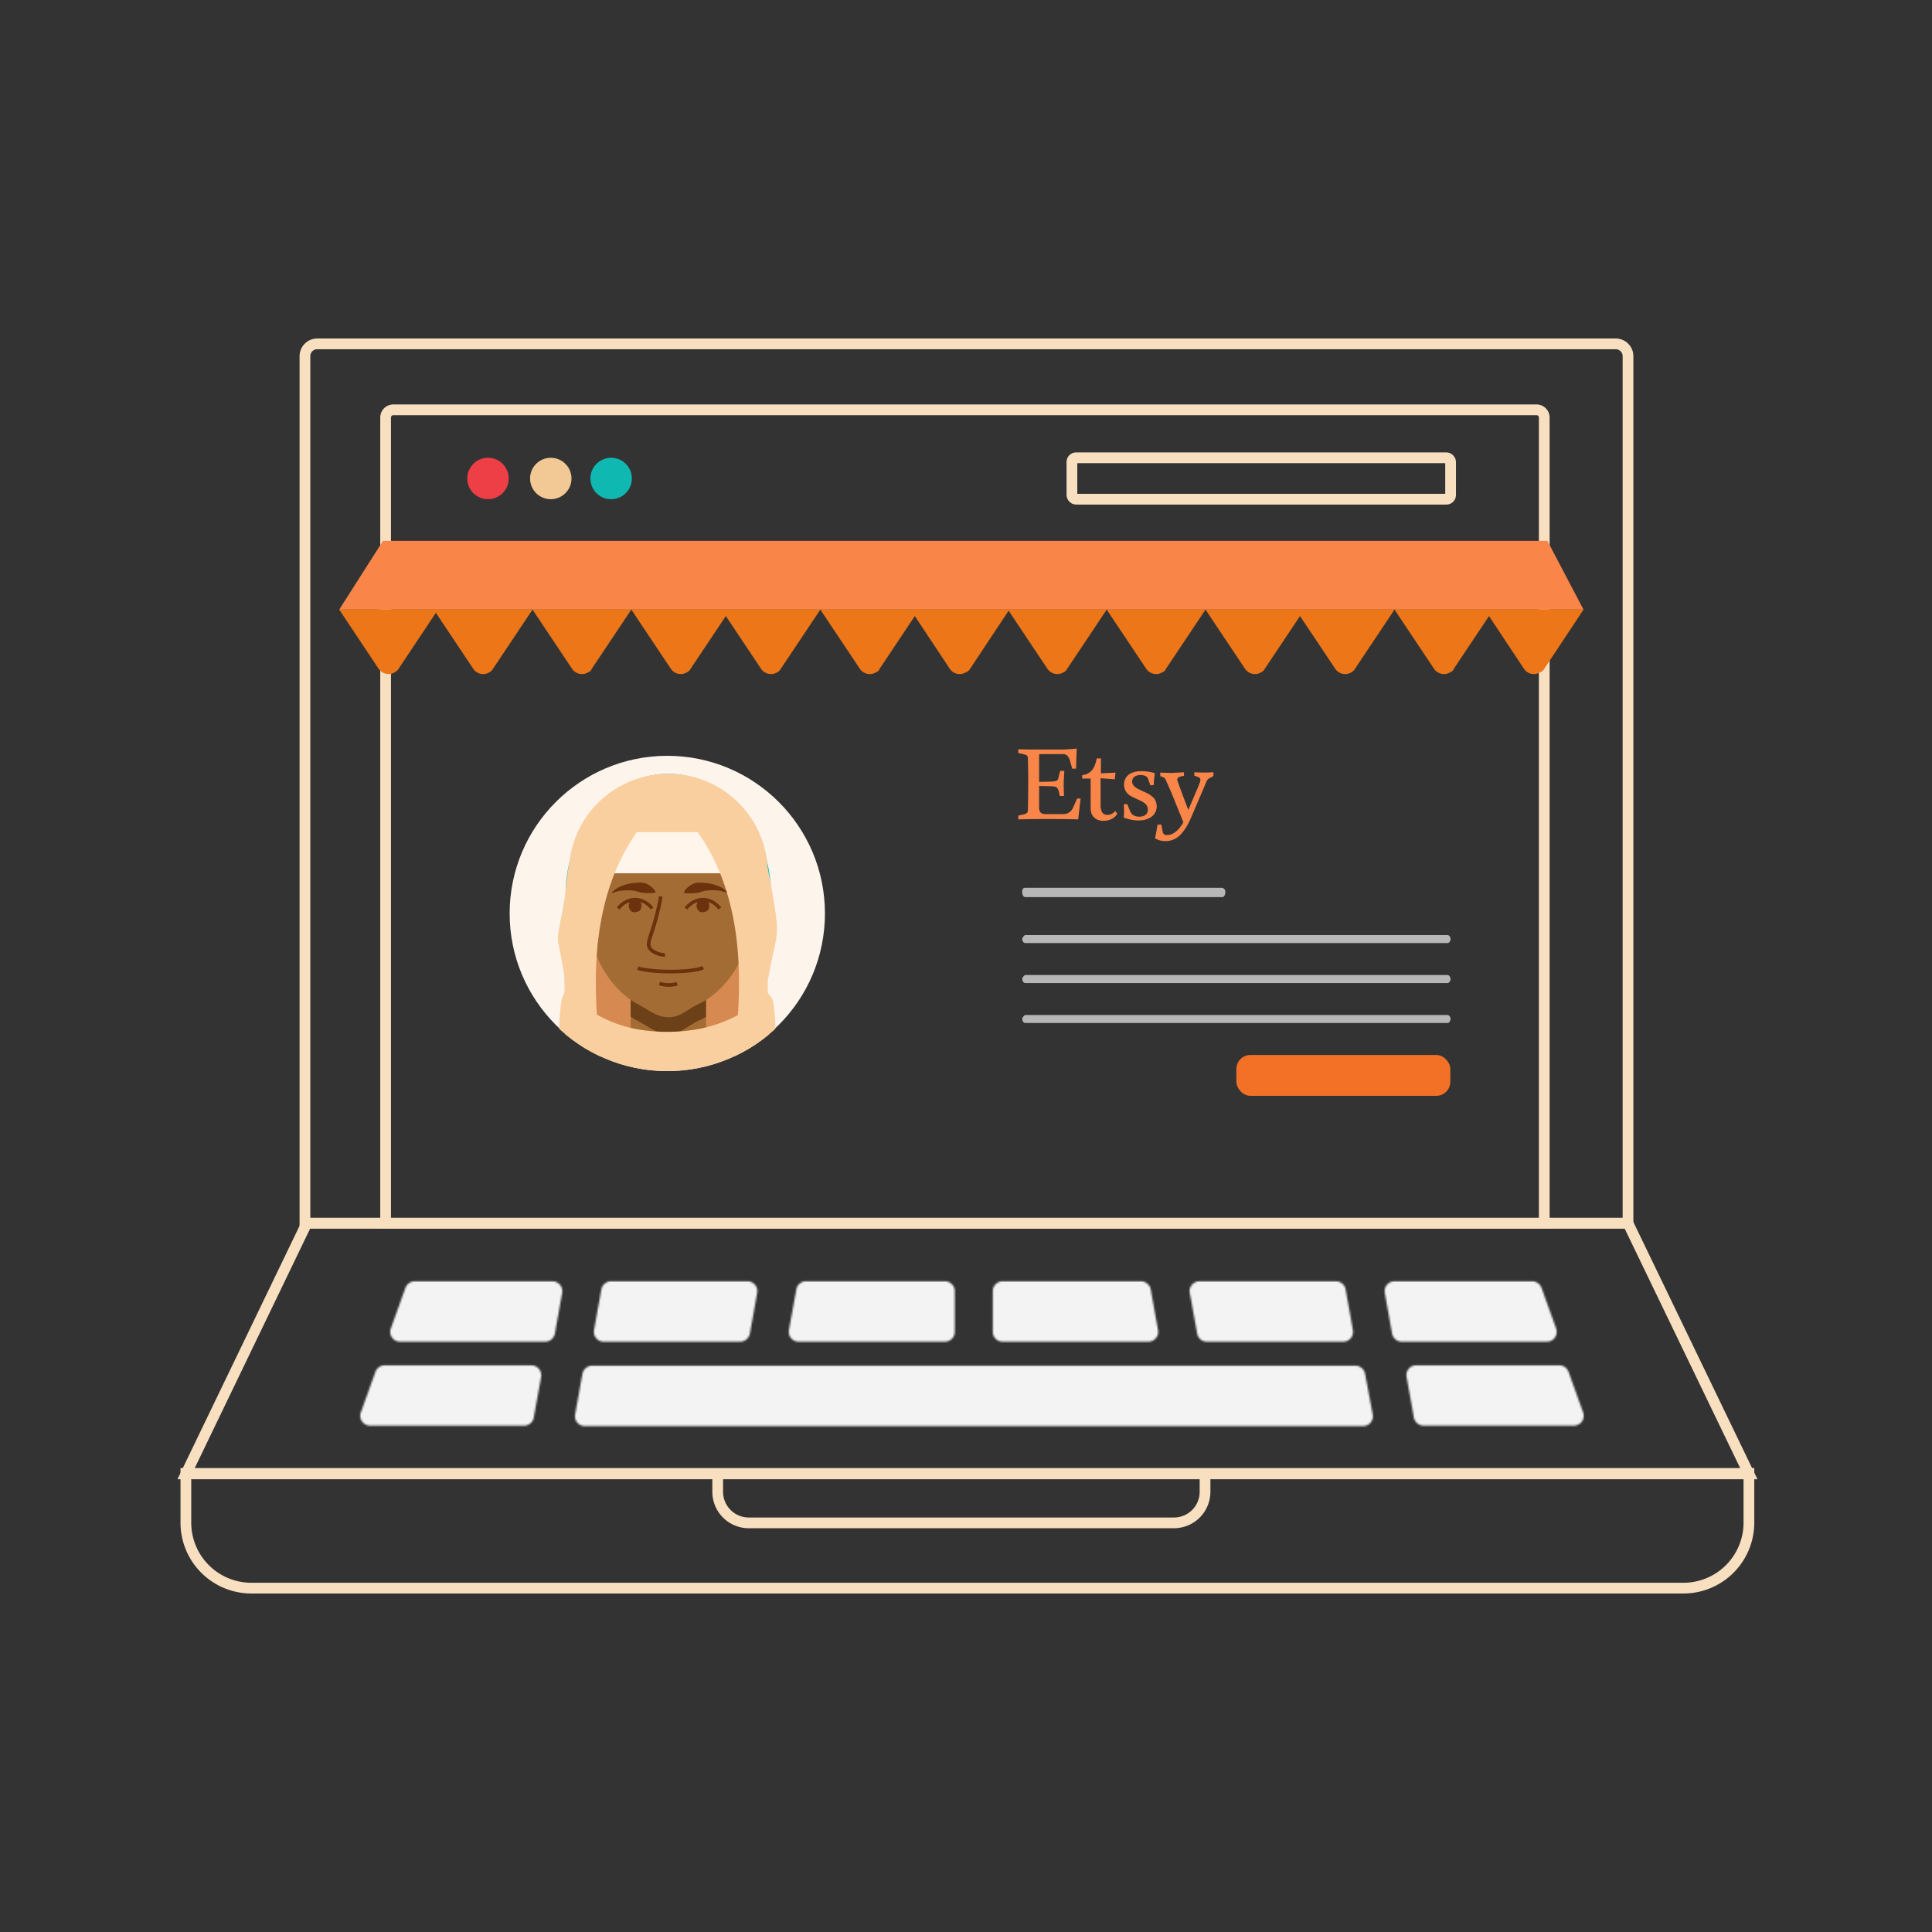<svg id="Layer_1" data-name="Layer 1" xmlns="http://www.w3.org/2000/svg" xmlns:xlink="http://www.w3.org/1999/xlink" width="1080" height="1080" viewBox="0 0 1080 1080">
  <rect x="0" y="0" width="1080" height="1080" fill="#333333" stroke="none"/>
  <defs>
    <style>
      .cls-1 {
        fill: #fff;
      }

      .cls-1, .cls-21 {
        fill-rule: evenodd;
      }

      .cls-11, .cls-13, .cls-14, .cls-2 {
        fill: none;
      }

      .cls-3 {
        fill: #fdf5eb;
      }

      .cls-4 {
        clip-path: url(#clip-path);
      }

      .cls-5 {
        fill: #1abab3;
      }

      .cls-6 {
        fill: #d68a51;
      }

      .cls-7 {
        fill: #a46c35;
      }

      .cls-8 {
        fill: #6d4118;
      }

      .cls-9 {
        fill: #6a330d;
      }

      .cls-10 {
        fill: #f9cf9f;
      }

      .cls-11, .cls-13 {
        stroke: #6a330d;
      }

      .cls-11, .cls-13, .cls-14 {
        stroke-miterlimit: 10;
      }

      .cls-11 {
        stroke-width: 2.04px;
      }

      .cls-12 {
        fill: #fff5ea;
      }

      .cls-13 {
        stroke-width: 1.913px;
      }

      .cls-14 {
        stroke: #f7dfc0;
        stroke-width: 6px;
      }

      .cls-15 {
        fill: #f98549;
      }

      .cls-16 {
        fill: #ec7618;
      }

      .cls-17 {
        fill: #ee3f47;
      }

      .cls-18 {
        fill: #0fb9b2;
      }

      .cls-19 {
        fill: #f2c994;
      }

      .cls-20 {
        mask: url(#mask);
      }

      .cls-21 {
        fill: #f3f3f3;
      }

      .cls-22 {
        mask: url(#mask-2);
      }

      .cls-23 {
        mask: url(#mask-3);
      }

      .cls-24 {
        mask: url(#mask-4);
      }

      .cls-25 {
        mask: url(#mask-5);
      }

      .cls-26 {
        mask: url(#mask-6);
      }

      .cls-27 {
        mask: url(#mask-7);
      }

      .cls-28 {
        mask: url(#mask-8);
      }

      .cls-29 {
        mask: url(#mask-9);
      }

      .cls-30 {
        fill: #b7b7b8;
      }

      .cls-31 {
        fill: #f27126;
      }
    </style>
    <clipPath id="clip-path">
      <ellipse class="cls-2" cx="373.02" cy="510.631" rx="88.647" ry="88.124"/>
    </clipPath>
    <mask id="mask" x="410.008" y="685.336" width="154.609" height="95.591" maskUnits="userSpaceOnUse">
      <g id="mask-48">
        <path id="path-47" class="cls-1" d="M528.131,716.249h-77.611a5.445,5.445,0,0,0-5.364,4.579h0l-4.147,22.688a5.514,5.514,0,0,0,1.193,4.523h0a5.513,5.513,0,0,0,4.255,1.969h81.673a5.494,5.494,0,0,0,3.939-1.589h0a5.537,5.537,0,0,0,1.629-3.911h0v-22.756a5.53,5.53,0,0,0-1.629-3.911h0a5.505,5.505,0,0,0-3.871-1.593h-.068Z"/>
      </g>
    </mask>
    <mask id="mask-2" x="524.052" y="685.336" width="154.297" height="95.591" maskUnits="userSpaceOnUse">
      <g id="mask-50">
        <path id="path-49" class="cls-1" d="M637.76,716.249H560.474a5.501,5.501,0,0,0-5.504,5.504h0v22.756a5.497,5.497,0,0,0,5.504,5.5h81.433a5.484,5.484,0,0,0,4.243-1.97h0a5.514,5.514,0,0,0,1.193-4.523h0l-4.079-22.688a5.574,5.574,0,0,0-5.484-4.579h-.02Z"/>
      </g>
    </mask>
    <mask id="mask-3" x="634.086" y="685.336" width="153.212" height="95.595" maskUnits="userSpaceOnUse">
      <g id="mask-52">
        <path id="path-51" class="cls-1" d="M746.773,716.249H670.503a5.51,5.51,0,0,0-4.215,1.969h0a5.488,5.488,0,0,0-1.197,4.523h0l4.147,22.756a5.443,5.443,0,0,0,5.436,4.511h76.058a5.512,5.512,0,0,0,4.331-1.913h0a5.497,5.497,0,0,0,1.229-4.579h0l-4.079-22.688a5.509,5.509,0,0,0-5.42-4.579h-.02Z"/>
      </g>
    </mask>
    <mask id="mask-4" x="743.094" y="685.336" width="158.039" height="95.591" maskUnits="userSpaceOnUse">
      <g id="mask-54">
        <path id="path-53" class="cls-1" d="M779.544,716.249h-.028a5.512,5.512,0,0,0-4.219,1.969h0a5.486,5.486,0,0,0-1.193,4.523h0l4.079,22.756a5.548,5.548,0,0,0,5.44,4.511h81.061a5.481,5.481,0,0,0,4.539-2.35h0a5.462,5.462,0,0,0,.648-5.068h0l-8.158-22.688a5.559,5.559,0,0,0-5.188-3.655H779.544Z"/>
      </g>
    </mask>
    <mask id="mask-5" x="301.059" y="685.336" width="153.212" height="95.591" maskUnits="userSpaceOnUse">
      <g id="mask-56">
        <path id="path-55" class="cls-1" d="M417.822,716.249H341.592a5.562,5.562,0,0,0-5.44,4.579h0l-4.087,22.688a5.49,5.49,0,0,0,1.201,4.523h0a5.48,5.48,0,0,0,4.247,1.97h76.23a5.545,5.545,0,0,0,5.44-4.511h0l4.087-22.756a5.49,5.49,0,0,0-1.201-4.523h0a5.5,5.5,0,0,0-4.219-1.969h-.028Z"/>
      </g>
    </mask>
    <mask id="mask-6" x="187.219" y="685.336" width="158.043" height="95.591" maskUnits="userSpaceOnUse">
      <g id="mask-58">
        <path id="path-57" class="cls-1" d="M308.821,716.249H231.839a5.629,5.629,0,0,0-5.2,3.655h0l-8.158,22.688a5.496,5.496,0,0,0,.648,5.068h0a5.488,5.488,0,0,0,4.543,2.35h81.061a5.567,5.567,0,0,0,5.448-4.511h0l4.079-22.756a5.502,5.502,0,0,0-1.197-4.523h0a5.504,5.504,0,0,0-4.215-1.969h-.028Z"/>
      </g>
    </mask>
    <mask id="mask-7" x="755.275" y="732.265" width="160.949" height="95.595" maskUnits="userSpaceOnUse">
      <g id="mask-60">
        <path id="path-59" class="cls-1" d="M791.725,763.182h-.028a5.497,5.497,0,0,0-4.215,1.969h0a5.482,5.482,0,0,0-1.197,4.523h0l4.083,22.752a5.556,5.556,0,0,0,5.436,4.515H879.77a5.531,5.531,0,0,0,4.547-2.35h0a5.498,5.498,0,0,0,.648-5.068h0l-8.166-22.692a5.617,5.617,0,0,0-5.188-3.651h-79.888Z"/>
      </g>
    </mask>
    <mask id="mask-8" x="170.464" y="732.269" width="163.031" height="95.591" maskUnits="userSpaceOnUse">
      <g id="mask-62">
        <path id="path-61" class="cls-1" d="M215.079,763.182a5.613,5.613,0,0,0-5.188,3.651h0l-8.17,22.692a5.498,5.498,0,0,0,.648,5.068h0a5.533,5.533,0,0,0,4.551,2.35h86.249a5.445,5.445,0,0,0,5.2-4.515h0l4.143-22.752a5.631,5.631,0,0,0-1.269-4.503h0a5.631,5.631,0,0,0-4.235-1.989H215.079Z"/>
      </g>
    </mask>
    <mask id="mask-9" x="290.488" y="732.513" width="507.877" height="95.591" maskUnits="userSpaceOnUse">
      <g id="mask-64">
        <path id="path-63" class="cls-1" d="M331.02,763.431a5.578,5.578,0,0,0-5.448,4.571h0l-4.079,22.696a5.521,5.521,0,0,0,1.193,4.523h0a5.496,5.496,0,0,0,4.243,1.969h434.994a5.522,5.522,0,0,0,4.247-1.969h0a5.521,5.521,0,0,0,1.193-4.523h0l-4.263-22.696a5.585,5.585,0,0,0-5.448-4.571H331.02Z"/>
      </g>
    </mask>
  </defs>
  <g>
    <circle class="cls-3" cx="373.02" cy="510.631" r="88.124"/>
    <g class="cls-4">
      <g>
        <ellipse class="cls-5" cx="373.6" cy="500.384" rx="57.447" ry="67.84"/>
        <polygon class="cls-6" points="325.028 495.716 421.797 495.716 422.171 587.165 325.028 587.165 325.028 495.716"/>
        <path class="cls-7" d="M352.538,548.212h42.124a0,0,0,0,1,0,0V574.819a18.787,18.787,0,0,1-18.787,18.787H371.325a18.787,18.787,0,0,1-18.787-18.787V548.212A0,0,0,0,1,352.538,548.212Z"/>
        <path class="cls-8" d="M352.538,568.33a31.272,31.272,0,0,0,3.266,1.978c6.951,3.612,11.306,7.74,18.002,7.74s10.246-4.522,17.328-7.74a31.237,31.237,0,0,0,3.528-1.906v-20.189H352.538Z"/>
        <path class="cls-7" d="M373.806,568.665c-6.696,0-11.051-4.128-18.002-7.74-11.088-5.761-23.299-22.03-24.412-35.72-1.031-12.681-.506-20.437-.789-33.215l-.44-5.206c0-24.701,19.29-44.726,43.086-44.726s43.086,20.024,43.086,44.726v5.206c-.283,12.778,2.665,22.262.753,34.844-2.065,13.592-14.57,28.917-25.954,34.091C384.052,564.143,380.502,568.665,373.806,568.665Z"/>
        <path class="cls-9" d="M382.311,498.742a10.362,10.362,0,0,1,5.31-4.713,12.092,12.092,0,0,1,1.682-.509,11.02,11.02,0,0,1,1.751-.149c1.179.03,2.344.133,3.488.246a16.387,16.387,0,0,1,1.707.206c.565.08,1.126.175,1.681.309.555.129,1.104.271,1.644.453a16.807,16.807,0,0,1,1.602.557,14.737,14.737,0,0,1,5.61,3.633l-.34.415a16.467,16.467,0,0,0-5.905-1.443,14.3,14.3,0,0,0-1.5-.085,14.858,14.858,0,0,0-1.494.015,14.226,14.226,0,0,0-1.478.069,13.077,13.077,0,0,0-1.461.16,14.542,14.542,0,0,0-2.828.723,11.278,11.278,0,0,1-1.376.367,7.979,7.979,0,0,1-1.405.214,28.041,28.041,0,0,1-6.428.001Z"/>
        <path class="cls-10" d="M429.22,488.165a55.621,55.621,0,0,0-111.242,0"/>
        <path class="cls-7" d="M332.126,507.893a3.785,3.785,0,0,0-3.355-2.518A6.063,6.063,0,0,0,324.65,506.8a11.39,11.39,0,0,0-3.294,4.508,16.15,16.15,0,0,0,18.286,22.169"/>
        <path class="cls-7" d="M414.982,507.893a3.785,3.785,0,0,1,3.355-2.518A6.063,6.063,0,0,1,422.458,506.8a11.39,11.39,0,0,1,3.294,4.508,16.15,16.15,0,0,1-18.286,22.169"/>
        <path class="cls-11" d="M368.64,549.806a17.576,17.576,0,0,0,9.92.15"/>
        <path class="cls-11" d="M325.621,513.178a2.025,2.025,0,0,1,1.735-2.711,3.01,3.01,0,0,1,2.847,2.114,6.106,6.106,0,0,1-.127,3.746c-.366,1.217-.909,2.378-1.22,3.61a4.266,4.266,0,0,0-.073,2.218c.37,1.271,1.58,2.07,2.603,2.91s2.004,2.086,1.656,3.363"/>
        <path class="cls-11" d="M422.004,513.178a2.025,2.025,0,0,0-1.735-2.711,3.01,3.01,0,0,0-2.847,2.114,6.106,6.106,0,0,0,.127,3.746c.366,1.217.909,2.378,1.22,3.61a4.266,4.266,0,0,1,.073,2.218c-.37,1.271-1.58,2.07-2.603,2.91s-2.004,2.086-1.656,3.363"/>
        <rect class="cls-12" x="329.284" y="465.178" width="89.057" height="22.987"/>
        <path class="cls-10" d="M362.038,458.157a55.229,55.229,0,0,0-7.986,9.866C341.837,486.53,335.864,508.295,333.893,530.067s-.105,43.687,2.368,65.412a2.604,2.604,0,0,1-.427,2.212,2.96,2.96,0,0,1-2.293.489c-6.298-.407-13.621-1.393-16.753-6.606-1.113-1.853-1.068-44.681-1.418-46.789-4.464-26.867-4.782-13.744-.076-40.574,1.192-6.793,1.846-21.177,4.618-27.54,6.067-13.927,13.659-29.296,28.49-34.614,3.362-1.205,12.713,9.507,16.064,10.739a6.167,6.167,0,0,1-.985,4.196"/>
        <path class="cls-10" d="M383.949,458.157a55.299,55.299,0,0,1,8.038,9.866c12.296,18.508,18.309,40.273,20.293,62.044s.106,43.687-2.384,65.412a2.59,2.59,0,0,0,.43,2.212,2.995,2.995,0,0,0,2.309.489c6.34-.407,13.711-1.393,16.864-6.606,1.121-1.853-.631-41.253-.278-43.362,4.493-26.867,7.388-21.533,2.651-48.362-1.199-6.793-2.727-16.817-5.517-23.179-6.107-13.927-13.749-29.296-28.678-34.614-3.384-1.205-12.796,9.507-16.169,10.739a6.135,6.135,0,0,0,.992,4.196"/>
        <path class="cls-10" d="M432.305,560.222a11.012,11.012,0,0,0-3.042-5.015,76.267,76.267,0,0,1-40.511,20.332,98.335,98.335,0,0,1-31.465,0c-16.672-2.696-31.057-11.617-41.135-21.261-1.242,1.12-2.24,4.538-2.418,5.945-.794,6.571-1.597,13.18-.747,19.751A31.192,31.192,0,0,0,321.842,598.526c4.054,4.024,9.574,7.274,15.673,9.749,9.293,3.777,19.885,5.789,30.561,6.734q2.313.208,4.649.335v.036c.099-.005.197-.013.295-.018.099.005.197.013.295.018v-.036q2.335-.131,4.649-.335c10.676-.944,21.267-2.956,30.561-6.734,6.099-2.475,11.619-5.724,15.673-9.749a31.192,31.192,0,0,0,8.854-18.553C433.902,573.403,433.099,566.793,432.305,560.222Z"/>
        <path class="cls-9" d="M354.97,502.724c2.617.289,4.138,1.871,3.437,4.936a3.543,3.543,0,0,1-.922,1.458,4.576,4.576,0,0,1-1.771.738,3.979,3.979,0,0,1-1.78.019,3.241,3.241,0,0,1-2.097-1.849,4.453,4.453,0,0,1-.191-2.836,4.278,4.278,0,0,1,.293-.781,2.996,2.996,0,0,1,3.032-1.684Z"/>
        <path class="cls-9" d="M392.866,502.724c2.617.289,4.138,1.871,3.437,4.936a3.543,3.543,0,0,1-.922,1.458,4.576,4.576,0,0,1-1.771.738,3.979,3.979,0,0,1-1.78.019,3.241,3.241,0,0,1-2.097-1.849,4.453,4.453,0,0,1-.191-2.836,4.278,4.278,0,0,1,.293-.781,2.996,2.996,0,0,1,3.032-1.684Z"/>
        <path class="cls-11" d="M356.529,541.173c7.969,2.737,31.325,2.519,36.521-.279"/>
        <path class="cls-9" d="M366.235,499.071a28.041,28.041,0,0,1-6.428.074,7.979,7.979,0,0,1-1.407-.197,11.273,11.273,0,0,1-1.38-.351,14.54,14.54,0,0,0-2.836-.69,13.076,13.076,0,0,0-1.463-.143,14.223,14.223,0,0,0-1.478-.052,14.848,14.848,0,0,0-1.494.003,14.296,14.296,0,0,0-1.499.102,16.466,16.466,0,0,0-5.888,1.511l-.345-.411a14.738,14.738,0,0,1,5.567-3.698,16.814,16.814,0,0,1,1.595-.576c.538-.188,1.085-.336,1.638-.472.553-.141,1.113-.243,1.678-.329a16.387,16.387,0,0,1,1.704-.226c1.143-.127,2.306-.244,3.485-.287a11.018,11.018,0,0,1,1.753.128,12.088,12.088,0,0,1,1.687.489,10.362,10.362,0,0,1,5.364,4.651Z"/>
        <path class="cls-11" d="M369.421,501.117c-3.361,18.478-7.293,23.758-6.777,27.311.508,3.497,5.827,5.4,9.084,5.4"/>
        <path class="cls-13" d="M383.439,507.851c5.249-6.641,13.744-6.641,18.993,0"/>
        <path class="cls-13" d="M364.536,507.851c-5.249-6.641-13.744-6.641-18.993,0"/>
      </g>
    </g>
  </g>
  <path class="cls-14" d="M219.865,229.089H858.937a4.307,4.307,0,0,1,4.307,4.307V683.849a0,0,0,0,1,0,0h-647.687a0,0,0,0,1,0,0V233.396A4.307,4.307,0,0,1,219.865,229.089Z"/>
  <polygon class="cls-15" points="865.027 302.354 544.055 302.354 535.058 302.354 214.086 302.354 189.62 340.775 510.593 340.775 564.227 340.775 885.199 340.775 865.027 302.354"/>
  <g>
    <path id="Path" class="cls-16" d="M275.588,373.857l22.092-33.082H242.45l22.092,33.082a6.68,6.68,0,0,0,9.142,1.901A4.586,4.586,0,0,0,275.588,373.857Z"/>
    <path id="Path-2" data-name="Path" class="cls-16" d="M222.759,373.94,244.851,340.775H189.621l22.092,33.165a6.762,6.762,0,0,0,9.523,1.525C221.616,375.084,222.378,374.703,222.759,373.94Z"/>
    <path id="Path-3" data-name="Path" class="cls-16" d="M330.818,373.857l22.092-33.082H297.68l22.092,33.082a6.68,6.68,0,0,0,9.142,1.901A3.126,3.126,0,0,0,330.818,373.857Z"/>
    <path id="Path-4" data-name="Path" class="cls-16" d="M386.049,373.857l22.092-33.082H352.911l22.092,33.082a6.68,6.68,0,0,0,9.142,1.901A4.586,4.586,0,0,0,386.049,373.857Z"/>
    <path id="Path-5" data-name="Path" class="cls-16" d="M436.477,373.857l22.092-33.082H403.338l22.092,33.082a6.68,6.68,0,0,0,9.142,1.901A4.586,4.586,0,0,0,436.477,373.857Z"/>
    <path id="Path-6" data-name="Path" class="cls-16" d="M491.707,373.857l22.092-33.082H458.569l22.092,33.082a6.68,6.68,0,0,0,9.142,1.901A3.126,3.126,0,0,0,491.707,373.857Z"/>
    <path id="Path-7" data-name="Path" class="cls-16" d="M542.286,373.857l21.941-33.082H508.997l21.941,33.082a6.606,6.606,0,0,0,9.079,1.901A3.88,3.88,0,0,0,542.286,373.857Z"/>
    <path id="Path-8" data-name="Path" class="cls-16" d="M596.56,373.857l22.092-33.082H563.422l22.092,33.082a6.68,6.68,0,0,0,9.142,1.901A4.586,4.586,0,0,0,596.56,373.857Z"/>
    <path id="Path-9" data-name="Path" class="cls-16" d="M651.79,373.857l22.092-33.082H618.652l22.092,33.082a6.68,6.68,0,0,0,9.142,1.901A3.126,3.126,0,0,0,651.79,373.857Z"/>
    <path id="Path-10" data-name="Path" class="cls-16" d="M707.021,373.857l22.092-33.082H673.883l22.092,33.082a6.68,6.68,0,0,0,9.142,1.901A4.586,4.586,0,0,0,707.021,373.857Z"/>
    <path id="Path-11" data-name="Path" class="cls-16" d="M757.449,373.857l22.092-33.082H724.31l22.092,33.082a6.68,6.68,0,0,0,9.142,1.901A4.586,4.586,0,0,0,757.449,373.857Z"/>
    <path id="Path-12" data-name="Path" class="cls-16" d="M812.679,373.857l22.092-33.082H779.541l22.092,33.082a6.68,6.68,0,0,0,9.142,1.901A3.126,3.126,0,0,0,812.679,373.857Z"/>
    <path id="Path-13" data-name="Path" class="cls-16" d="M863.258,373.857l21.941-33.082H829.969l21.941,33.082a6.606,6.606,0,0,0,9.079,1.901A3.88,3.88,0,0,0,863.258,373.857Z"/>
  </g>
  <circle id="Oval" class="cls-17" cx="272.791" cy="267.479" r="11.581"/>
  <circle id="Oval-2" data-name="Oval" class="cls-18" cx="341.625" cy="267.479" r="11.581"/>
  <circle id="Oval-3" data-name="Oval" class="cls-19" cx="307.891" cy="267.479" r="11.581"/>
  <polygon id="Stroke-29" class="cls-14" points="910.069 683.788 496.042 683.788 488.128 683.788 171.489 683.788 103.97 823.898 488.128 823.898 496.042 823.898 977.653 823.898 910.069 683.788"/>
  <path id="Stroke-35" class="cls-14" d="M103.969,823.652H977.651v27.515a36.606,36.606,0,0,1-36.602,36.606H140.51a36.606,36.606,0,0,1-36.606-36.606V823.652Z"/>
  <path id="Stroke-94" class="cls-14" d="M673.625,824.578v9.403a17.38,17.38,0,0,1-17.312,17.312H418.506a17.38,17.38,0,0,1-17.312-17.312V824.578"/>
  <g class="cls-20">
    <polygon id="Fill-96" class="cls-21" points="410.008 780.927 564.617 780.927 564.617 685.336 410.008 685.336 410.008 780.927"/>
  </g>
  <g class="cls-22">
    <polygon id="Fill-99" class="cls-21" points="524.052 780.927 678.349 780.927 678.349 685.336 524.052 685.336 524.052 780.927"/>
  </g>
  <g class="cls-23">
    <polygon id="Fill-102" class="cls-21" points="634.086 780.931 787.297 780.931 787.297 685.336 634.086 685.336 634.086 780.931"/>
  </g>
  <g class="cls-24">
    <polygon id="Fill-105" class="cls-21" points="743.094 780.927 901.134 780.927 901.134 685.336 743.094 685.336 743.094 780.927"/>
  </g>
  <g class="cls-25">
    <polygon id="Fill-108" class="cls-21" points="301.059 780.927 454.271 780.927 454.271 685.336 301.059 685.336 301.059 780.927"/>
  </g>
  <g class="cls-26">
    <polygon id="Fill-111" class="cls-21" points="187.219 780.927 345.263 780.927 345.263 685.336 187.219 685.336 187.219 780.927"/>
  </g>
  <g class="cls-27">
    <polygon id="Fill-114" class="cls-21" points="755.275 827.86 916.224 827.86 916.224 732.265 755.275 732.265 755.275 827.86"/>
  </g>
  <g class="cls-28">
    <polygon id="Fill-117" class="cls-21" points="170.464 827.86 333.494 827.86 333.494 732.269 170.464 732.269 170.464 827.86"/>
  </g>
  <g class="cls-29">
    <polygon id="Fill-120" class="cls-21" points="290.488 828.104 798.365 828.104 798.365 732.513 290.488 732.513 290.488 828.104"/>
  </g>
  <rect class="cls-14" x="599.214" y="255.898" width="211.678" height="23.162" rx="2.313"/>
  <path class="cls-14" d="M177.341,192.227H903.191a6.878,6.878,0,0,1,6.878,6.878V683.788a0,0,0,0,1,0,0H170.464a0,0,0,0,1,0,0V199.105a6.878,6.878,0,0,1,6.878-6.878Z"/>
  <path id="Path-14" data-name="Path" class="cls-30" d="M683.214,501.489H573.178c-1.185,0-1.777-1.489-1.777-2.979s.592-2.234,1.777-2.234H682.622a2.218,2.218,0,0,1,2.369,2.234c0,1.489-.592,2.979-1.777,2.979Z"/>
  <path id="Path-15" data-name="Path" class="cls-30" d="M809.147,527.18H573.146c-1.164,0-1.745-1.489-1.745-2.234,0-.745,1.164-2.234,1.745-2.234H809.147c1.164,0,1.745,1.489,1.745,2.234C810.893,525.691,810.311,527.18,809.147,527.18Z"/>
  <path id="Path-16" data-name="Path" class="cls-30" d="M809.147,549.521H573.146c-1.164,0-1.745-1.489-1.745-2.234s1.164-2.234,1.745-2.234H809.147c1.164,0,1.745,1.489,1.745,2.234S810.311,549.521,809.147,549.521Z"/>
  <path id="Path-17" data-name="Path" class="cls-30" d="M809.147,571.861H573.146c-1.164,0-1.745-1.489-1.745-2.234s1.164-2.234,1.745-2.234H809.147c1.164,0,1.745,1.489,1.745,2.234S810.311,571.861,809.147,571.861Z"/>
  <rect class="cls-31" x="691.147" y="589.734" width="119.582" height="22.834" rx="7.807"/>
  <g>
    <path class="cls-15" d="M569.221,418.862c.533,0,1.029-.008,1.524.001,1.595.029,3.191.088,4.786.094,6.078.023,12.156.046,18.234.03,1.531-.004,3.063-.144,4.593-.245,1.178-.078,2.353-.196,3.501-.293,0,.474.013.944-.003,1.414-.032.945-.089,1.89-.12,2.835-.071,2.196-.129,4.393-.2,6.59-.015.472.001.389-.406.394-.504.005-1.008-.007-1.512.005a.265.265,0,0,1-.315-.233c-.384-1.41-.771-2.819-1.177-4.223a7.621,7.621,0,0,0-.954-2.118,3.258,3.258,0,0,0-2.901-1.56c-4.085.016-8.17.005-12.255.008a4.816,4.816,0,0,0-.706.048.435.435,0,0,0-.418.461c-.008.083-.006.168-.006.252q-0,7.235-0,14.471v.255c.093.005.173.015.253.014,2.32-.049,4.641-.08,6.96-.161a12.664,12.664,0,0,0,1.937-.298,1.932,1.932,0,0,0,1.589-1.573c.319-1.301.643-2.601.955-3.904.04-.166.104-.221.274-.219.626.009,1.252.003,1.878.004.067 0.0.133.01.233.018-.024.498-.045.983-.073,1.467-.054.937-.119,1.873-.166,2.809-.054,1.081-.141,2.164-.128,3.246.026,2.075.112,4.149.173,6.224.002.083 0.0.167 0.0.276-.084.005-.156.014-.229.014-.634.001-1.268-.006-1.901.005-.175.003-.231-.06-.264-.223-.165-.813-.316-1.631-.526-2.433a6.745,6.745,0,0,0-.53-1.355,2.388,2.388,0,0,0-1.91-1.258,16.01,16.01,0,0,0-1.842-.177c-1.938-.054-3.877-.08-5.816-.115-.28-.005-.561-.001-.866-.001v.271c0,4.015-.005,8.029.007,12.044a5.354,5.354,0,0,0,.156,1.288,2.567,2.567,0,0,0,2.197,1.942,8.627,8.627,0,0,0,1.612.152q4.627.016,9.254-.008a6.506,6.506,0,0,0,3.34-.808,6.138,6.138,0,0,0,2.425-2.903q1.085-2.382,2.154-4.771a.327.327,0,0,1,.355-.233c.488.015.977.004,1.466.005.082 0.0.163.007.213.01l-1.362,11.633c-11.144-.249-22.301-.281-33.482.007,0-.683-.004-1.345.008-2.007.001-.052.107-.133.176-.149.958-.219,1.921-.415,2.875-.648a6.784,6.784,0,0,0,1.249-.426,1.874,1.874,0,0,0,1.046-1.819c.057-2.121.119-4.241.143-6.363q.058-5.151.065-10.303c.001-2.434-.035-4.869-.073-7.303-.027-1.724-.083-3.448-.134-5.172a3.787,3.787,0,0,0-.101-.723,1.429,1.429,0,0,0-.918-1.094,20.019,20.019,0,0,0-1.951-.552c-.732-.177-1.475-.312-2.211-.474-.064-.014-.164-.088-.165-.136C569.217,420.198,569.221,419.528,569.221,418.862Z"/>
    <path class="cls-15" d="M648.641,431.897c.085.005.182.012.28.015,1.541.051,3.083.087,4.623.157,1.606.073,3.201-.108,4.801-.179,1.158-.052,2.315-.118,3.498-.18.006.11.016.213.016.317.002.473-.004.946.003,1.42.002.154-.038.227-.205.26-.612.121-1.226.243-1.829.404a3.615,3.615,0,0,0-.986.399,1.592,1.592,0,0,0-.648,1.904c.621,1.735,1.221,3.477,1.865,5.203,1.348,3.61,2.718,7.211,4.08,10.816.032.085.07.167.125.295.054-.101.096-.168.127-.239q2.448-5.738,4.891-11.479c.449-1.059.878-2.127,1.272-3.206a5.29,5.29,0,0,0,.472-1.732,1.588,1.588,0,0,0-.872-1.547,13.388,13.388,0,0,0-1.574-.598c-.258-.091-.528-.147-.788-.234-.061-.02-.142-.103-.143-.158-.01-.601-.006-1.203-.006-1.847a82.414,82.414,0,0,0,10.697-.007c0,.525-.026,1.006.008,1.482a.847.847,0,0,1-.406.831,4.438,4.438,0,0,1-1.217.707,3.933,3.933,0,0,0-2.402,2.441q-3.546,8.338-7.117,16.666c-.939,2.192-1.822,4.408-2.938,6.52a26.41,26.41,0,0,1-4.129,5.992,11.323,11.323,0,0,1-9.735,3.795,9.986,9.986,0,0,1-4.579-1.434.241.241,0,0,1-.139-.321,54.822,54.822,0,0,0,1.062-5.514c.091-.587.185-1.173.282-1.79l2.145-.191c.118.61.231,1.199.346,1.788.166.852.313,1.708.506,2.553a1.943,1.943,0,0,0,1.842,1.575,6.952,6.952,0,0,0,4.345-1.135,13.266,13.266,0,0,0,3.824-3.702c.489-.68.925-1.399,1.372-2.109a.446.446,0,0,0,.032-.352c-2.132-5.284-4.249-10.573-6.42-15.841-1.039-2.521-2.181-4.999-3.277-7.496-.055-.125-.127-.243-.184-.368a2.555,2.555,0,0,0-1.778-1.483,9.137,9.137,0,0,1-1.053-.38.228.228,0,0,1-.131-.155c-.006-.602.001-1.205.005-1.808C648.602,431.94,648.618,431.928,648.641,431.897Z"/>
    <path class="cls-15" d="M644.968,438.811l-1.913.184c-.067-.18-.136-.362-.201-.545-.363-1.034-.742-2.064-1.082-3.106a2.381,2.381,0,0,0-1.107-1.343,5.775,5.775,0,0,0-3.049-.747,6.465,6.465,0,0,0-2.695.532,3.157,3.157,0,0,0-1.98,2.4,3.617,3.617,0,0,0,1.068,3.301,9.261,9.261,0,0,0,2.692,1.792c1.342.638,2.702,1.24,4.043,1.879a14.474,14.474,0,0,1,3.396,2.141,6.736,6.736,0,0,1,2.336,4.083,7.201,7.201,0,0,1-3.658,7.757,11.623,11.623,0,0,1-4.303,1.379,20.144,20.144,0,0,1-7.568-.622c-.864-.214-1.709-.501-2.562-.757-.078-.023-.153-.059-.235-.09a31.958,31.958,0,0,0-.001-7.482c.074-.005.146-.014.217-.014.519-.001,1.039.006,1.557-.005a.256.256,0,0,1,.282.191c.509,1.232,1.033,2.457,1.539,3.691a4.625,4.625,0,0,0,3.613,2.937,6.898,6.898,0,0,0,4.026-.307,3.52,3.52,0,0,0,2.269-3.351,4.286,4.286,0,0,0-1.742-3.675,15.118,15.118,0,0,0-3.232-1.838c-1.299-.603-2.609-1.186-3.885-1.836a8.845,8.845,0,0,1-3.11-2.51,6.718,6.718,0,0,1-1.324-4.171,7.011,7.011,0,0,1,1.285-4.304,7.271,7.271,0,0,1,3.326-2.45,11.847,11.847,0,0,1,3.719-.785,25.876,25.876,0,0,1,7.711.741c.353.089.693.231,1.041.342a.168.168,0,0,1,.127.225,35.773,35.773,0,0,0-.587,6.229C644.983,438.716,644.975,438.753,644.968,438.811Z"/>
    <path class="cls-15" d="M609.681,435.234h-4.725c0-.624-.006-1.225.01-1.826.001-.053.141-.136.223-.146a8.708,8.708,0,0,0,2.673-.749,7.906,7.906,0,0,0,3.64-3.669,16.675,16.675,0,0,0,1.513-4.654c.033-.174.091-.238.276-.235.701.011,1.402.004,2.126.004v8.34l8.148-.398-.393,3.737-7.92-.606c-.007.087-.018.16-.018.233q0,7.373.003,14.746a9.312,9.312,0,0,0,.469,3.15,3.17,3.17,0,0,0,2.301,2.243,5.315,5.315,0,0,0,5.291-1.944c.021-.031.047-.059.089-.111.372.438.74.862,1.093,1.298.037.045.005.172-.029.244a5.916,5.916,0,0,1-2.113,2.387,9.364,9.364,0,0,1-4.093,1.471,9.112,9.112,0,0,1-3.831-.235,6.119,6.119,0,0,1-4.6-5.144,9.795,9.795,0,0,1-.129-1.638q-.014-8.071-.006-16.142Z"/>
  </g>
</svg>
